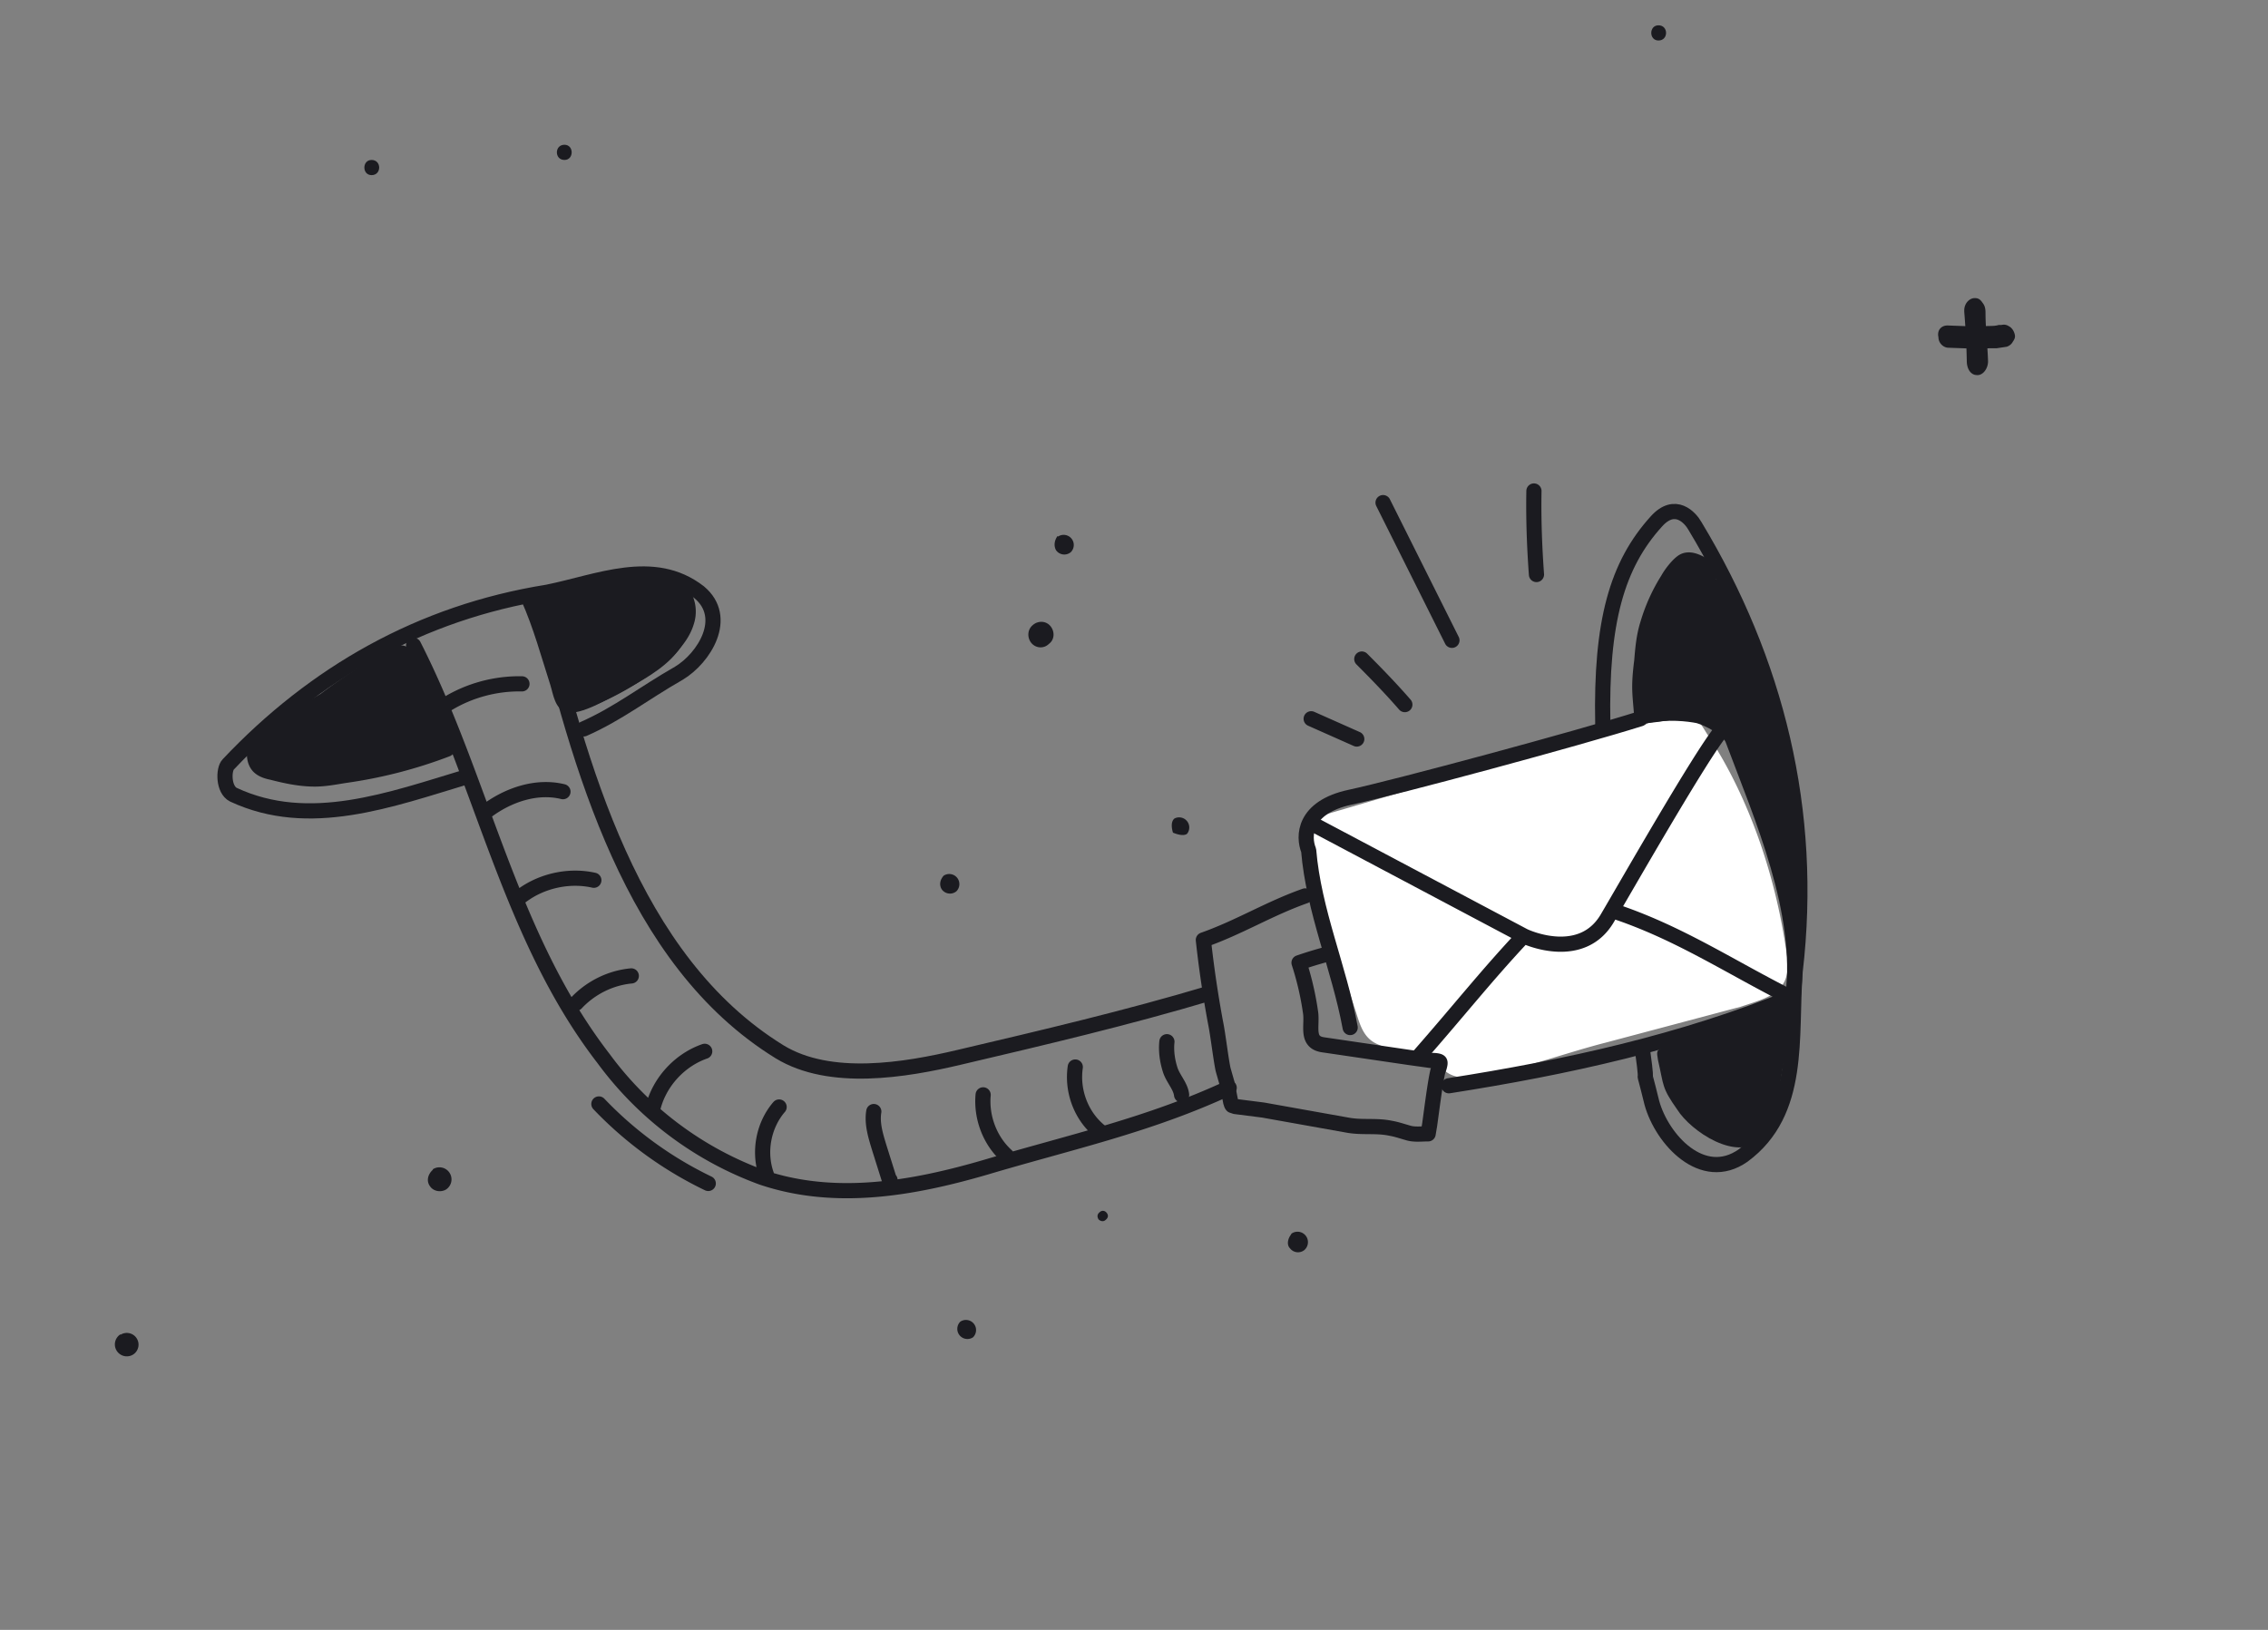 <svg width="448" height="322" viewBox="0 0 448 322" fill="none" xmlns="http://www.w3.org/2000/svg"><rect x="0" y="0" width="448" height="322" fill="#808080" stroke="none"/><g clip-path="url(#clip0)"><path d="M327.6 8c2 0 2-3 0-3-1.9 0-1.9 3 0 3zM111.5 31.6c1.9 0 1.9-3 0-3-2 0-2 3 0 3zM73.4 34.6c2 0 2-3 0-3-1.9 0-1.9 3 0 3z" fill="#1B1B20"/><path d="M353 189c-2-15-7.2-31-15.6-43.7-1-1.5-2.2-4-4.2-4.4-2.7-.6-6.4 1.7-9 2.5-2.3.7-11 2.6-11 2.6s-36.2 10.4-54.7 15.9c-.9 0 .6 6.3.9 7.4l.2 1 .2.8a344 344 0 007.8 28.1c.9 2.6 1.4 5.5 4.1 6.9 3.5 1.8 8.5 1.9 12.5 2.5-.3 3.1 3.3 4.7 6.5 4.3 8.8-1.2 17.8-4.7 26.4-6.9l26.7-7.1c5.8-1.9 10.1-2.9 9.2-9.9z" fill="#fff"/><path d="M115.3 144c6.8-3 11.8-7 18.8-11 5-3 10-11 4-16-9-7-20-2-30 0-25 4-46 16-63 34-1 1-1 5 1 6 15 7 31 1 46.3-3.6M324.5 207.9c1.3 9.3-.6.2 1.8 10 2 7.2 10 16 18 10.4 11.7-8.6 9.3-23.6 10.3-36.4 3.7-31.7-3.7-61.3-19.8-88-.9-1.6-3.9-5-7.6-.9-7.8 8.6-11 19.8-10.6 40" stroke="#1B1B20" stroke-width="3" stroke-miterlimit="10" stroke-linecap="round" stroke-linejoin="round"/><path d="M266.7 203c-2.2-11.9-7.2-23-8.2-35-1.1-2.7-1.1-8.5 8.2-10.5 9.3-2 44.9-11.6 57.3-15.5M286.2 214.5c23-3.6 46-8.6 68-17.6 2-17-6-35-12-51-1-2-4.6-3.9-6.7-4.5-2-.4-6.1-.9-10.5 0M106.7 119.5c7.7 31.3 17.9 70.2 47.3 88.3 10 6.1 24.8 3.6 35.4 1.1 16.6-3.9 33.2-7.8 49.6-12.7" stroke="#1B1B20" stroke-width="3" stroke-miterlimit="10" stroke-linecap="round" stroke-linejoin="round"/><path d="M81.7 127.5c13.6 26.7 18.9 57.5 37.5 81.6a67.6 67.6 0 0031.3 23.5c14.5 4.9 29.8 2.2 44.2-2 16.8-5 32.2-8.3 48.1-15.7M88.3 139.1c4.4-2.7 9.6-4.1 14.8-4M95.9 160.4c4.3-3.3 10-5.3 15.3-4M103 177c4-3 9.4-4.2 14.3-3.1M113.8 198.2c2.8-3 6.7-5 10.9-5.4M129 218.8c1.3-5.1 5.3-9.4 10.2-11.1M151.4 232.1c-1.6-4.5-.6-9.8 2.5-13.4" stroke="#1B1B20" stroke-width="3" stroke-miterlimit="10" stroke-linecap="round" stroke-linejoin="round"/><path d="M175.8 233.1l.1.7-2.2-7c-.7-2.3-1.5-4.8-1.1-7.2M217.4 223.6c-3.8-3-5.7-8-5-12.8M233.4 216.3c-.2-1.7-1.6-3.1-2.2-4.8-.6-1.8-.9-3.8-.7-5.7M134.7 117a6.5 6.5 0 01.9 5.9c-.6 2-1.9 3.7-3.3 5.2a51.5 51.5 0 01-18 10.8M50.5 146.8c-.3 1.6-.5 3.4.6 4.6.7.7 1.7 1 2.7 1.2 2.7.7 5.5 1.3 8.4 1.3 2 0 4-.4 5.9-.7a92.2 92.2 0 0020.2-5.2M338.5 112.9c-1.8-1-4.2-3-6-2-1 .6-2.4 2.4-3 3.5a35 35 0 00-4 8.8c-.8 2.5-1 5-1.2 7.4-.7 5.5-.3 6.5 0 11" stroke="#1B1B20" stroke-width="3" stroke-miterlimit="10" stroke-linecap="round" stroke-linejoin="round"/><path d="M86.7 139.4l-3.9-7.7c-.5-1.1-1.2-3.3-2.4-3.9-2.5-1.3-6.1 1.9-8 3.1-3.1 1.9-6.2 4-9.1 6.2l-1.7 1c-3.7 2.1-8.6 4.4-10.1 8.8-.7 2.1-.3 3.9 1.6 4.3-.2.4-.2.8 0 1.3 1 2.5 4.1 1.6 6.2 1.4a491 491 0 0017.5-2.6c3.1-.5 10.1-.4 12.3-3.1 2.1-2.6-1.2-6.5-2.4-8.8zM334 141.7l9.5-.8c1.2-.1 3.6 0 4.4-.8 1.9-1.6-.6-5.3-1.4-7.1-1.2-3-1-6.2-2.6-9.1-.2-.6-.8-1-1-1.5-1.4-3.5-2-7.2-6-9.7-2-1.1-4-1.3-4.7 0a2 2 0 00-1.3-.3c-2.8 0-2.6 2.8-2.8 4.5-.5 4.8-3.3 9.3-3.5 14-.2 2.6-2.8 9.5-.6 12 3 0 7.4-1 10-1.2z" fill="#1B1B20"/><path d="M341.5 143.9c-1.5-3-7-3-7.5-2.5 0-3.5.2-10.9 1-12.5 1-2 8.5-2 9.5-2s4 8.5 4 10 4.5 13 4.5 15 2 27.5 2 29.5-1-2-2-5-3-12.5-4.5-17-5.5-12.5-7-15.5zM134.5 115.1c-3.1-1.7-8.5-.5-11.9-.2-5.3.5-11.1.8-16.2 2.4l-.6.3-.1-.2c-.8-1.8-3.5-.4-2.7 1.3 2.4 5.4 3.9 11 5.7 16.6.6 1.9.9 4.8 3.2 5.4 2.8.7 8.5-2.8 10.8-4 3.7-2 8.2-4.4 10.9-7.7 2.7-3 5.5-11.3.9-13.9zM347.9 225c3-3.2 3.5-10.1 4.3-14.4 1.2-6.6 2.7-10.6 2.5-17.4l-.2-.8h.3c1.2-3.5 1.8-7.2-.6-6.8.5 14-1.7 11.8-16.7 17.6-2.5.1-6.1-.5-7.6 2-1.8 3.2-3 1-2.4 4.2 1.2 5.2.7 5.4 3.8 9.8 2.7 4.3 11.9 10.5 16.6 5.8z" fill="#1B1B20"/><path d="M257.8 177c-7.1 2.5-13 6.2-20.1 8.7.6 5.5 1.4 10.9 2.4 16.3.5 2.4 1 6.9 1.5 9.3l.8 2.8.7 3.6c.1.2.1.5.3.7l.6.2 5.5.7 16.8 3c2.8.5 5.6 0 8.4.6 1.2.2 2.3.6 3.4.9 1.2.4 2.7.2 4 .2l.3-1.8c.4-2.8 1-7.8 1.6-10.5.1-.3.6-1.6.4-1.9-.2-.3-1.5-.3-1.8-.3l-4.3-.6-17-2.5c-3.3-.5-2.1-3.6-2.4-6.2a58 58 0 00-2.3-10 79 79 0 015.2-1.6" stroke="#1B1B20" stroke-width="3" stroke-miterlimit="10" stroke-linecap="round" stroke-linejoin="round"/><path d="M353.2 196.8c-12-6.1-21.9-12.7-34.7-16.9m-18 5.5c-7 7.5-12.2 14.1-20 23M198.8 228.3c-3.3-3-5-7.6-4.6-12M268 146l-9-4M277.5 139.2c-2.7-3.1-5.6-6.1-8.5-9M286.8 126.5l-13.6-27.2M303.5 113.5c-.4-5.5-.6-11-.5-16.5M118.3 218.1a74.4 74.4 0 0021.6 15.7M259.5 162.9l41.5 22c1 .5 11.5 5 16.5-3.5 4-6.8 18.5-32.2 22.5-37" stroke="#1B1B20" stroke-width="3" stroke-miterlimit="10" stroke-linecap="round" stroke-linejoin="round"/><path d="M390.2 58.9c.6 0 1 .3 1.4.9.4.5.6 1 .6 2 0 3.2.4 6.3.5 9.6 0 1.4-1 2.8-2.2 2.7-1.2 0-2-1.2-2-2.8a152 152 0 00-.5-9.7v-.3c0-1.4 1.1-2.5 2.2-2.4z" fill="#1B1B20"/><path d="M384.7 64.3l5.4.2 2.7-.1c.6 0 1.4 0 2-.2h.5c.6-.1 1-.1 1.6.3.4.2.8.7 1 1.3.2.6.2 1-.3 1.7-.2.4-.6.8-1.2 1l-2 .3H393l-2.5.1-5.6-.2c-1 0-2-.9-2-2.1-.3-1.3.5-2.3 1.8-2.3zM23.8 263.7a2.3 2.3 0 012.5 3.9 2.3 2.3 0 01-2.5-4zM85.5 231a2.3 2.3 0 012.6 4c-1 .6-2.5.4-3.2-.7-.7-1-.4-2.3.6-3.2zM-1.4 256.5c.2-.1.7-.2.8 0 .2.2.2.7 0 .8-.2.2-.7.2-.8 0-.1-.2-.2-.7 0-.8zM209 106a2 2 0 012.5 3.1 2 2 0 01-2.9-.4c-.5-.9-.3-2 .3-2.8zM232 161.7a2 2 0 012.5 3c-.8.7-2.8-.2-2.8-.2s-.7-2 .3-2.8zM186.4 173a2 2 0 012.5 3.1 2 2 0 01-2.8-.3c-.6-.8-.5-1.9.3-2.8zM255 243.8a2 2 0 012.6 3.2 2 2 0 01-2.8-.4c-.7-.7-.4-2 .3-2.8zM189.7 261.1a2 2 0 012.5 3.1 2 2 0 01-2.5-3.1zM204 123.5c1-.9 2.6-.9 3.5.2.9 1.1.8 2.7-.3 3.5-1 1-2.6.9-3.5-.2-.8-1-.8-2.6.3-3.5zM217.2 239.5c.4-.4 1-.4 1.4.1.4.5.3 1-.2 1.4-.4.4-1 .3-1.4-.1-.3-.5-.3-1 .2-1.4z" fill="#1B1B20"/></g><defs><clipPath id="clip0"><path fill="#fff" d="M0 0h448v322H0z"/></clipPath></defs></svg>
